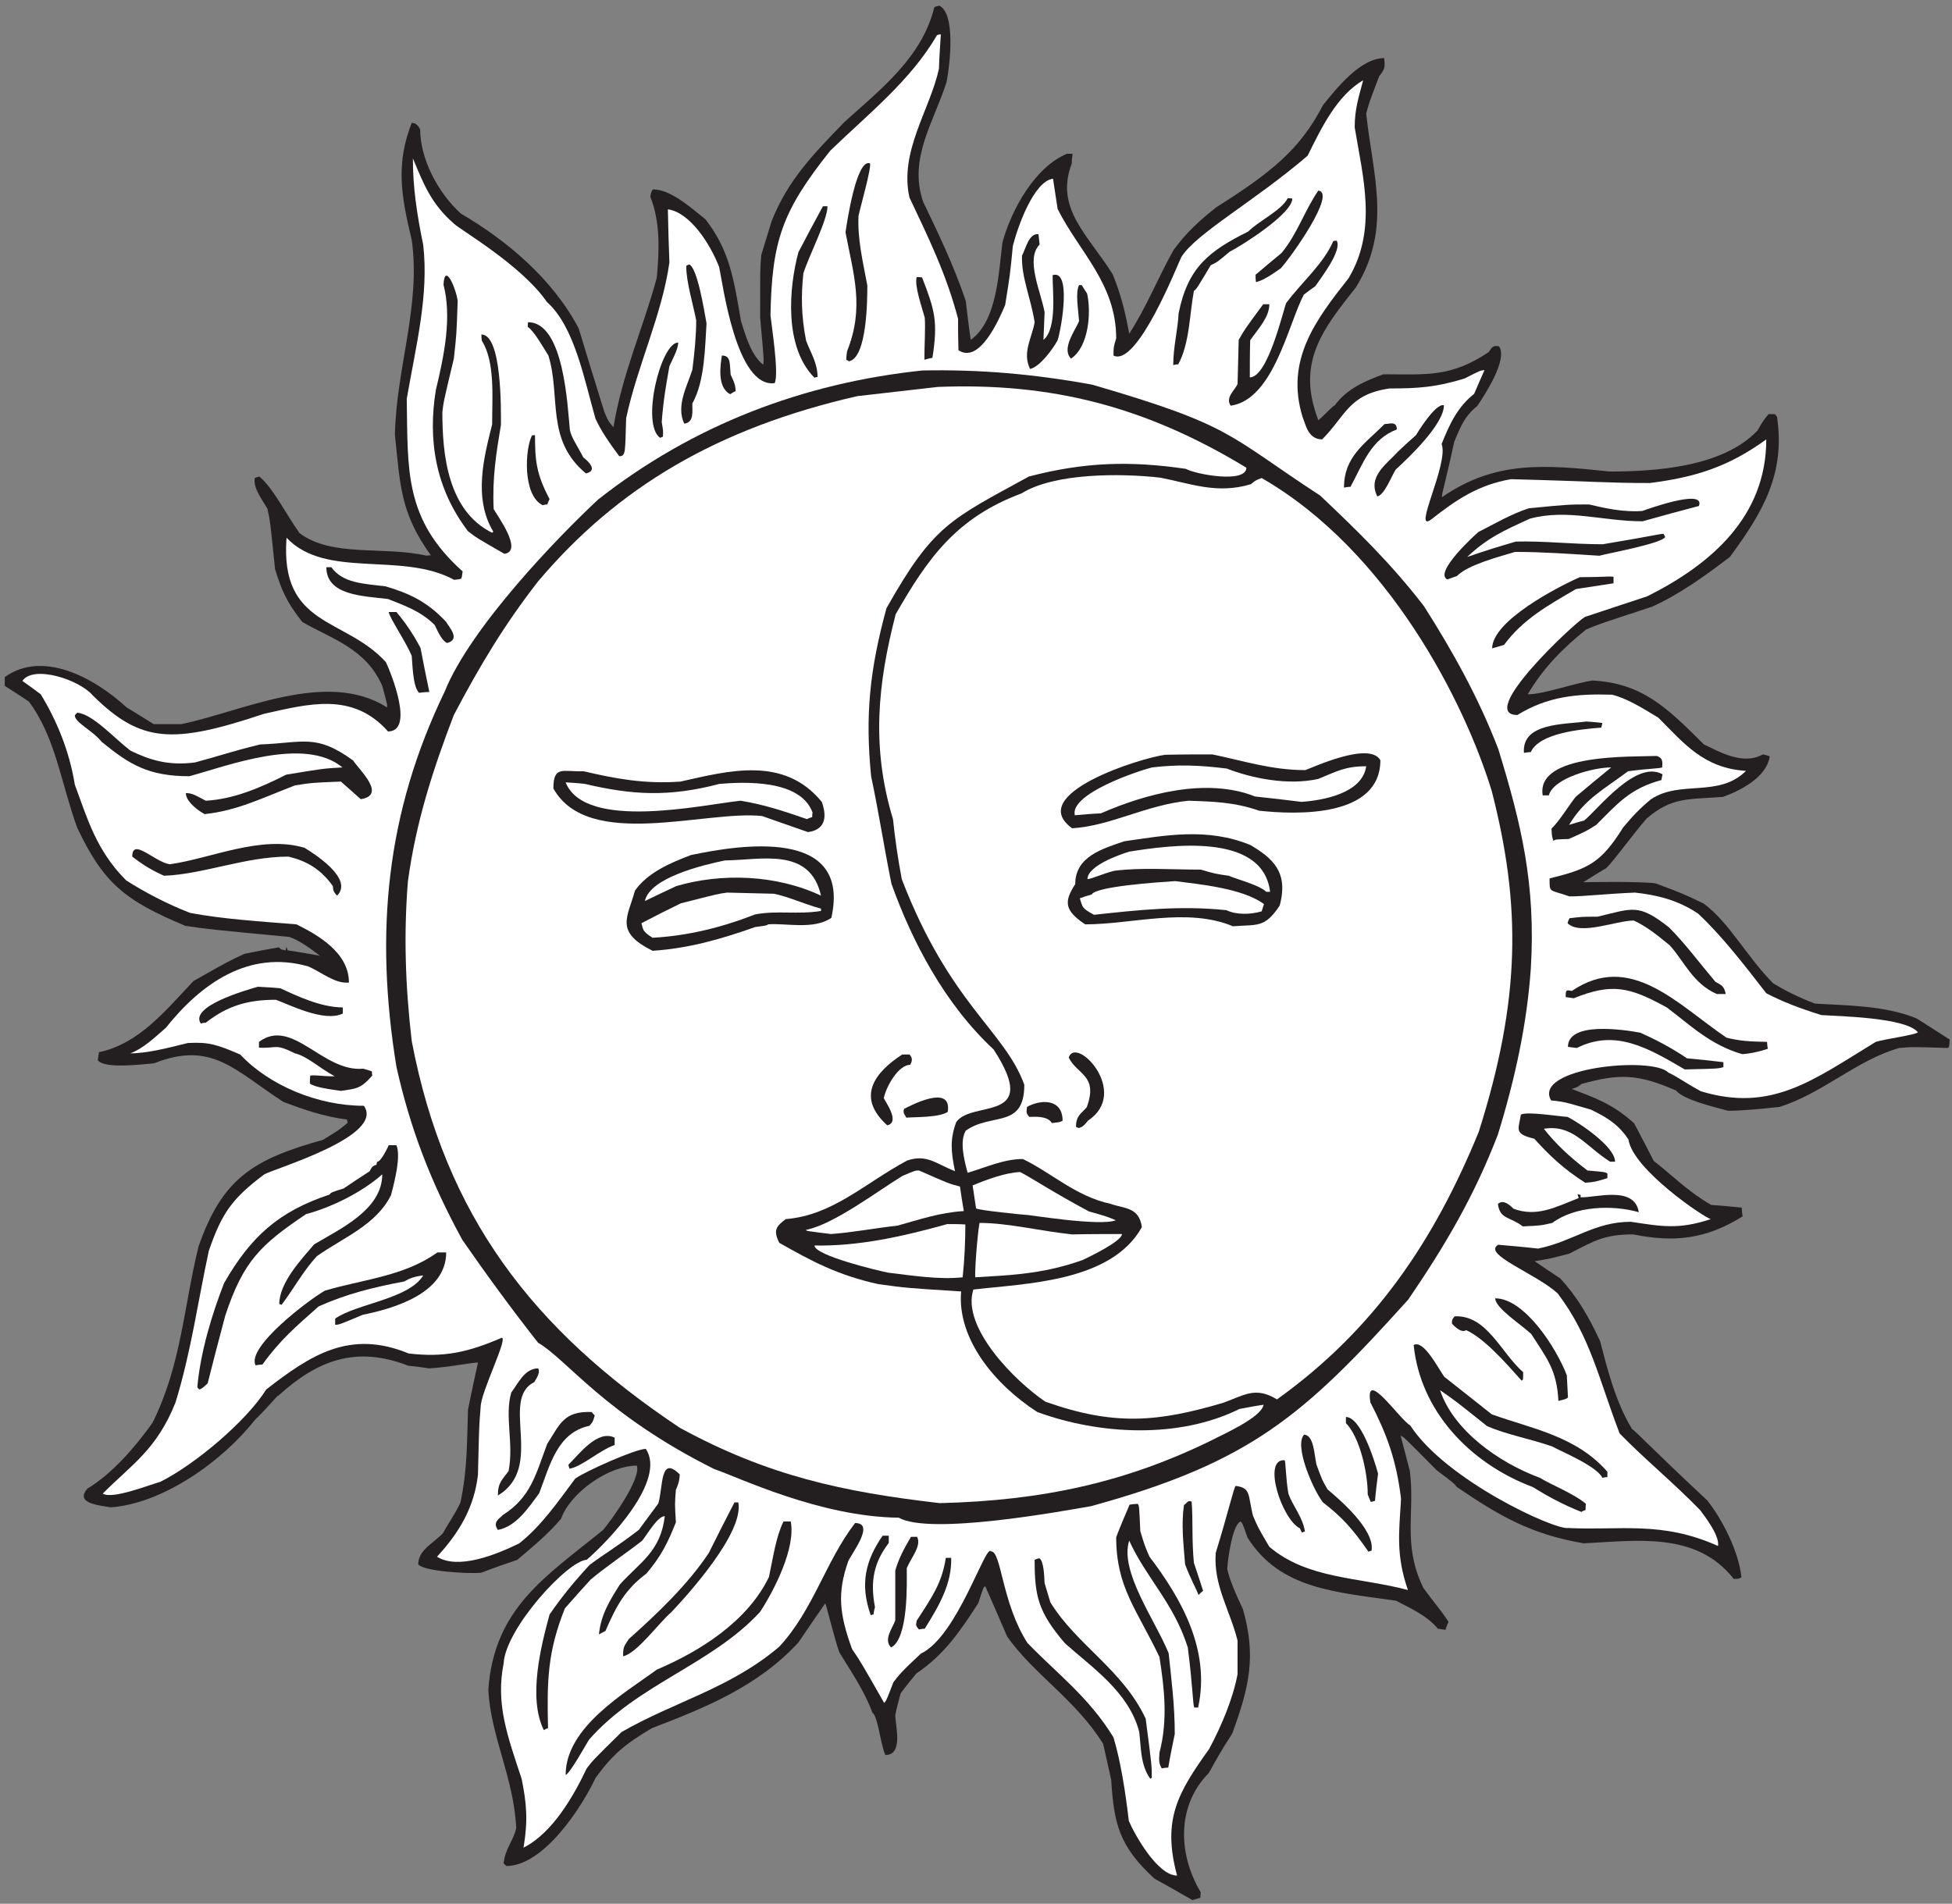 <?xml version="1.0" encoding="UTF-8" standalone="no"?>
<svg
   xmlns:dc="http://purl.org/dc/elements/1.1/"
   xmlns:cc="http://creativecommons.org/ns#"
   xmlns:rdf="http://www.w3.org/1999/02/22-rdf-syntax-ns#"
   xmlns:svg="http://www.w3.org/2000/svg"
   xmlns="http://www.w3.org/2000/svg"
   viewBox="0 0 489.333 477.333"
   height="477.333"
   width="489.333"
   xml:space="preserve"
   id="svg2"
   version="1.1"><rect x="0" y="0" width="489.333" height="477.333" fill="#808080" stroke="none"/><defs
     id="defs6" /><g
     transform="matrix(1.333,0,0,-1.333,0,477.333)"
     id="g10"><g
       transform="scale(0.1)"
       id="g12"><path
         id="path14"
         style="fill:#231f20;fill-opacity:1;fill-rule:nonzero;stroke:none"
         d="m 2242.38,6.926 c -23.75,13.68 -47.52,27.359 -71.27,40.32 -66.97,61.199 -76.32,104.395 -81.38,185.762 -5.03,23.039 -10.07,45.359 -15.11,67.676 -51.12,82.8 -132.48,132.48 -180.73,202.324 -13.66,31.68 -27.35,63.359 -41.03,94.316 -3.6,-2.156 -3.6,-2.156 -12.96,-31.679 -34.56,-53.282 -63.36,-96.473 -116.64,-132.481 -10.08,-12.234 -20.16,-24.48 -29.52,-37.441 -3.6,-12.957 -7.2,-26.641 -10.08,-40.313 0,-20.89 15.84,-75.605 -18.72,-75.605 -9.36,20.879 -13.68,72.722 -24.48,79.922 -14.4,40.324 -43.2,82.082 -61.92,113.039 -9.36,25.203 -24.48,90 -26.64,92.156 -17.28,-24.473 -33.84,-48.953 -50.4,-73.438 -77.04,-83.515 -176.4,-123.117 -275.76,-161.281 -50.4,-30.242 -72.72,-48.238 -105.84,-93.601 -24.48,-52.559 -96.48,-165.594 -167.759,-165.594 -2.161,2.156 -3.602,3.602 -5.039,5.039 2.878,27.359 18.718,43.203 23.757,66.238 -5.039,96.485 -47.519,170.645 -52.558,259.922 10.801,154.082 107.999,213.113 215.999,300.957 17.28,20.879 71.28,95.762 63.36,120.957 -53.28,0 -125.28,-51.113 -142.56,-100.078 -25.2,-29.523 -52.56,-51.836 -82.077,-77.039 -23.043,-7.922 -46.085,-15.84 -68.406,-24.477 -26.637,-2.168 -107.996,2.883 -118.074,15.844 0,27.352 28.801,39.598 46.797,59.031 10.801,20.164 22.32,35.286 32.402,56.887 13.676,62.637 12.238,115.918 14.399,174.961 5.757,29.52 12.242,59.031 18.722,88.55 -5.047,1.45 -53.281,-8.63 -92.164,-10.8 -12.961,2.17 -25.918,3.61 -38.879,5.04 -98.64,38.17 -170.636,10.09 -243.355,-55.438 -5.047,-2.161 -16.567,-18.719 -45.363,-46.797 -60.477,-77.039 -172.082,-156.961 -270.723,-164.16 -27.359,4.316 -66.957,8.644 -43.914,35.285 46.078,27.351 91.433,79.922 122.394,123.836 54,108.004 59.039,220.324 86.403,331.204 44.636,128.15 102.242,164.16 234,200.88 31.679,19.44 31.679,19.44 46.801,32.4 -0.723,2.16 -1.442,4.31 -1.442,5.76 -45.359,5.75 -84.961,20.16 -119.519,33.12 -91.442,59.04 -134.641,115.91 -243.36,72.72 -25.199,-2.17 -92.883,-10.8 -105.84,5.75 0.715,5.04 1.442,10.09 2.157,15.13 75.601,15.84 126.004,79.2 177.843,133.91 66.239,37.45 66.239,37.45 95.754,51.13 21.606,4.32 43.203,8.64 64.809,12.23 5.754,-5.75 4.312,-3.59 12.957,-5.75 0,2.16 0.719,4.31 1.441,6.48 0.715,-2.17 1.442,-4.32 2.157,-6.48 20.164,-2.88 40.324,-6.48 60.48,-10.09 -20.156,15.84 -39.602,28.8 -56.883,35.29 -151.195,14.4 -151.195,14.4 -195.84,20.87 -113.757,47.53 -154.074,79.92 -203.757,185.04 -30.957,85.68 -40.317,169.2 -90.719,236.89 -15.121,10.07 -30.238,20.16 -45.359,29.52 0,5.75 0,11.52 0,16.55 71.277,51.13 167.758,-0.71 228.957,-56.87 16.567,-10.08 33.84,-20.88 51.122,-31.68 17.281,0 34.558,0 51.839,0 113.043,23.04 272.879,103.68 386.641,31.68 1.441,2.87 1.441,2.87 -8.637,40.32 -30.965,70.55 -94.32,87.84 -150.484,120.24 -30.957,39.6 -38.875,60.47 -51.117,99.36 -9.364,91.44 -9.364,91.44 -14.403,113.76 -12.957,21.59 -26.636,39.6 -23.757,57.59 2.878,1.44 5.757,2.17 8.636,2.89 25.922,-21.61 50.403,-71.29 75.602,-106.56 61.203,-46.09 157.68,-23.76 239.043,-42.48 2.16,0.72 5.039,0.72 7.922,0.72 -58.325,80.64 -57.606,133.92 -67.684,226.8 2.883,127.44 48.961,242.63 31.68,366.48 -20.879,85.68 -29.52,144.72 0,220.31 5.039,-0.72 9.359,-0.72 15.84,-12.24 0,-54 31.679,-117.35 76.32,-158.4 84.961,-49.67 172.079,-121.68 221.759,-216 15.84,-51.83 31.68,-104.4 48.24,-156.95 3.6,-7.93 5.76,-17.29 17.28,-28.81 15.84,98.65 56.16,187.21 81.36,280.81 5.04,53.27 6.48,106.55 -12.24,152.63 2.16,10.09 2.16,10.09 5.04,13.69 32.4,0 68.4,-31.68 98.64,-56.16 45.36,-58.32 53.28,-111.6 66.96,-191.52 6.48,-20.17 18,-64.08 41.76,-82.09 1.44,9.36 1.44,9.36 -5.76,88.56 0,93.61 0,93.61 2.16,118.08 6.48,21.61 12.96,42.48 19.44,63.36 30.96,78.48 79.92,127.45 136.8,186.48 70.56,63.37 146.16,122.41 169.2,216 2.88,1.45 5.76,2.16 9.36,2.89 30.96,-15.13 20.16,-110.17 13.68,-143.28 -23.04,-74.16 -72.72,-144 -43.92,-226.09 28.08,-58.32 56.88,-118.07 79.92,-185.76 2.88,-24.47 5.76,-48.95 9.36,-73.44 51.12,36 52.56,131.76 59.77,183.61 17.27,62.64 61.19,141.12 120.95,166.31 3.6,0 7.2,0 10.8,0 -0.72,-5.76 -1.45,-11.52 -1.45,-18 -32.39,-84.95 30.25,-133.92 77.05,-208.79 14.4,-36 22.32,-64.81 30.97,-111.61 33.83,52.56 53.99,105.13 83.51,157.68 23.04,31.68 49.68,56.17 79.92,79.93 102.82,65.09 157.54,108.29 200.88,192.23 24.48,30.24 69.85,88.56 115.21,88.56 1.43,-15.11 2.16,-20.15 -9.37,-33.83 -19.44,-51.12 -19.44,-51.12 -24.48,-70.57 12.24,-115.2 48.96,-216.71 -19.44,-326.87 -63.36,-79.92 -112.32,-141.84 -70.56,-249.84 12.96,10.8 25.92,25.92 30.97,28.07 22.31,30.97 57.59,46.09 91.43,58.33 79.92,0 126,-6.48 198,41.76 5.04,7.19 7.2,13.68 19.44,10.79 16.56,-24.47 -25.21,-88.56 -41.04,-112.31 -23.76,-18.73 -31.68,-39.61 -43.2,-66.96 -18.72,-86.4 -23.75,-97.2 -23.04,-104.41 100.08,69.12 192.24,61.21 315.36,48.24 84.25,0 212.4,7.93 277.92,77.05 10.8,18.72 10.8,18.72 20.88,30.95 3.6,0 7.2,0 11.52,0 1.45,-1.43 2.88,-2.87 4.32,-5.03 15.84,-106.56 -25.92,-178.57 -88.56,-263.53 -46.08,-35.27 -95.04,-70.55 -146.16,-93.6 -102.96,-33.83 -102.96,-33.83 -124.56,-43.19 -43.91,-35.29 -81.36,-73.45 -109.43,-121.68 30.23,0 84.23,20.16 121.68,25.91 92.87,-5.04 138.95,-49.67 209.51,-120.23 26.64,-12.25 72.72,-40.33 110.88,-18.72 4.32,-0.72 8.64,-2.16 12.96,-3.6 -5.76,-39.6 -54.72,-64.09 -87.84,-76.33 -66.24,-5.03 -96.48,0 -144,-41.04 -25.19,-28.79 -61.2,-79.2 -75.6,-92.87 -14.4,-8.65 -28.8,-17.28 -43.2,-26.64 0,0 107.29,2.15 136.09,-2.17 51.83,-19.44 51.83,-19.44 90.71,-38.15 48.96,-36.73 80.64,-100.08 130.32,-149.76 20.88,-12.96 48.24,-26.64 78.49,-38.17 55.44,-3.6 131.03,-2.88 191.51,-28.07 20.17,-12.96 41.04,-25.92 61.92,-39.6 -0.72,-13.68 -0.72,-13.68 -3.6,-15.84 -66.24,2.16 -66.24,2.16 -91.44,0 -80.64,-23.05 -144,-85.69 -225.36,-110.88 -35.28,-3.6 -68.39,-7.21 -96.48,-7.21 -30.96,8.65 -82.08,20.17 -97.92,38.17 -72.01,31.68 -108,31.68 -177.85,12.23 -5.75,-5.76 -11.51,-7.19 -17.99,-9.35 42.48,-16.56 76.32,-27.36 117.36,-64.81 12.24,-23.03 24.49,-46.79 36.72,-70.55 35.29,-27.37 63.36,-56.89 108,-82.81 18.72,-1.43 38.16,-2.88 57.59,-5.04 0,-5.04 0.73,-10.79 1.45,-16.56 -70.56,-43.91 -130.32,-48.95 -205.2,-33.84 -54.72,0 -72.72,-11.52 -120.24,-35.99 -35.28,-9.37 -35.28,-9.37 -65.52,-14.4 15.84,-10.81 31.69,-21.61 48.24,-32.41 30.97,-33.84 52.56,-69.83 74.88,-118.07 12.96,-49.68 28.08,-112.329 59.77,-164.888 9.35,-6.472 34.55,-34.558 141.83,-134.637 26.64,-33.839 59.04,-94.316 64.08,-144.718 -5.76,-2.879 -5.76,-2.879 -14.4,-2.879 -71.28,90.722 -185.76,71.277 -282.24,66.961 -100.8,17.277 -159.84,52.558 -238.32,105.84 -5.76,7.199 -5.76,7.199 -38.16,31.679 -62.64,63.36 -62.64,63.36 -67.68,64.793 5.76,-21.597 11.51,-43.914 17.28,-66.238 10.09,-79.922 -14.4,-136.797 25.2,-219.602 20.16,-28.074 33.12,-41.753 47.52,-64.082 -2.16,-5.039 -4.33,-10.078 -5.76,-15.113 -5.04,0.723 -10.08,1.442 -14.41,2.156 -20.15,25.203 -56.87,41.043 -78.47,52.559 -113.76,16.562 -218.15,21.602 -279.36,118.809 -9.36,26.64 -9.36,26.64 -12.95,30.234 -15.13,-5.762 -23.77,-67.676 -25.21,-89.277 5.04,-22.325 16.56,-48.243 29.52,-75.606 25.2,-87.832 12.24,-146.152 -20.15,-233.992 -9.37,-15.844 -14.41,-20.168 -43.93,-74.16 -59.75,-59.77 -59.04,-151.203 -15.12,-224.641 -0.72,-2.883 -0.72,-6.484 -0.72,-10.078 -5.04,-1.445 -10.08,-2.883 -15.12,-4.324 v 0" /><path
         id="path16"
         style="fill:#ffffff;fill-opacity:1;fill-rule:nonzero;stroke:none"
         d="m 2122.86,155.969 c -6.48,54.715 -15.11,110.879 -28.8,156.961 -46.79,76.32 -106.56,120.234 -162,177.832 -48.71,76.445 -48.61,172.461 -68.4,172.082 -10.02,15.652 -62.99,-159.66 -131.76,-192.239 -18.72,-18 -36,-32.402 -51.84,-54.003 -12.96,-33.836 -12.96,-33.836 -17.28,-38.875 -43.92,77.039 -43.92,77.039 -60.48,101.523 -23.76,65.516 -28.08,105.113 -7.2,164.871 7.21,16.024 51.18,72.004 12.96,72.004 -55.44,-72.004 -78.48,-163.437 -142.56,-232.562 -92.16,-78.473 -198,-103.68 -296.64,-160.555 -54,-53.281 -54,-53.281 -65.52,-68.399 -23.76,-50.398 -64.08,-121.679 -118.797,-149.043 8.637,51.122 5.762,83.516 -3.602,129.602 -26.64,80.633 -48.961,140.398 -33.839,216.719 3.457,65.965 120.678,193.679 156.238,195.117 39.94,34.351 150.82,149.168 111.17,208.648 -19.28,0 -115.25,-42.871 -132.77,-56.004 -32.4,-43.203 -62.64,-87.839 -105.119,-121.679 -42.48,-20.879 -114.48,-50.403 -154.801,-25.203 42.481,46.082 69.84,92.879 77.043,154.082 2.157,92.156 2.157,92.156 5.039,127.441 -0.089,27.399 52.129,130.321 39.598,130.321 -63.359,-27.36 -108.719,-37.44 -174.961,-29.52 -110.16,45.36 -183.598,-2.16 -267.836,-67.688 C 463.262,907.645 366.781,826.289 301.98,793.887 c -22.324,-6.485 -91.437,-33.836 -108.718,-22.324 54.293,54.601 101.558,82.687 136.797,171.367 29.519,95.75 42.48,192.24 62.64,285.12 24.485,71.27 43.922,98.64 104.403,143.99 20.878,11.52 227.515,72 187.199,128.89 -86.403,0 -177.84,38.15 -232.563,96.47 -43.918,18.73 -58.316,23.76 -98.636,21.6 -34.563,-8.64 -76.321,-19.44 -108,-19.44 25.918,10.09 46.082,30.24 66.961,48.24 64.796,81.37 154.796,147.61 267.839,115.21 24.422,-10.47 49.953,-33.02 76.321,-30.24 0,57.6 -61.203,90.71 -98.641,109.44 -62.641,5.04 -141.121,10.08 -200.16,21.59 -43.203,16.57 -87.844,40.33 -120.238,61.2 -56.164,56.17 -72.719,115.92 -96.481,180 -10.082,63.36 -34.558,121.68 -64.082,169.93 -11.52,8.63 -23.043,17.28 -34.559,25.2 21.035,30.57 107.418,2.32 132.481,-27.36 90.375,-89.25 149.559,-92.12 321.84,-34.57 84.238,18.73 167.039,41.76 233.273,-33.11 50.11,0 6.051,109.12 -3.879,130.32 -77.394,85.08 -199.586,65.08 -186.914,233.99 74.16,-78.48 215.996,-25.2 315.356,-79.19 16.312,2.72 12.949,-1.52 15.84,15.84 -110.157,98.64 -102.957,190.08 -105.118,324.72 17.282,100.07 41.758,194.4 30.957,289.44 -12.238,59.75 -19.437,108.72 -19.437,162.72 18.719,-43.93 33.117,-84.97 77.758,-123.13 9.636,-10.14 126.601,-77.54 174.241,-146.87 52.56,-46.8 70.56,-147.61 91.44,-219.61 10.08,-22.31 25.92,-45.36 44.64,-70.55 12.96,0 10.8,9.36 12.96,71.27 20.88,98.65 67.68,195.12 81.36,293.05 -1.44,33.83 -2.16,66.95 -2.88,100.07 41.76,-5.75 79.92,-65.52 96.48,-108.71 6.48,-28.81 31.68,-228.24 104.4,-218.17 8.64,17.28 -6.48,111.61 -7.92,127.45 2.74,139.53 21.11,195.05 112.32,309.59 70.56,68.4 151.2,131.77 200.88,217.45 2.16,0.71 4.32,1.44 7.2,1.44 -1.44,-21.6 -2.88,-43.21 -3.6,-64.8 -16.56,-76.33 -74.88,-155.53 -55.44,-241.93 35.28,-74.87 69.12,-143.27 91.44,-228.23 0,-19.44 0,-38.89 0.72,-59.04 39.6,-26.64 76.32,57.59 87.84,84.95 9.36,58.32 9.36,58.32 14.4,110.89 8.64,34.56 38.89,121.68 75.6,126.72 2.88,-18.72 5.76,-37.45 8.65,-56.88 40.31,-80.64 110.15,-140.41 110.15,-243.36 -5.04,-16.57 -5.04,-16.57 -5.04,-32.4 44.64,-22.33 120.24,170.64 127.44,185.03 27.13,44.37 137.02,104.55 237.6,190.8 25.2,51.13 55.44,113.76 104.4,141.84 -7.93,-30.96 -15.84,-52.55 -15.84,-88.55 15.12,-92.16 43.2,-192.25 -11.52,-283.69 -61.92,-78.47 -119.52,-154.08 -86.41,-261.35 5.77,-13.69 10.09,-41.77 36.73,-41.77 44.24,44.25 49.51,84.59 126.72,95.77 53.28,0 87.12,2.15 141.12,18.72 29.52,15.11 29.52,15.11 37.44,15.84 -6.47,-14.4 -12.96,-29.52 -19.44,-44.64 -31.67,-25.2 -46.08,-56.88 -61.19,-94.33 14.16,-36.61 -56.25,-169.65 -19.45,-141.84 46.8,36.72 87.84,64.81 149.77,75.61 164.14,-4.32 178.55,-7.21 261.35,-7.21 84.97,10.8 147.6,30.25 218.88,82.08 0,-144.71 -102.96,-234.71 -223.91,-295.2 -39.61,-12.95 -78.49,-25.92 -117.37,-38.87 -21.34,-12.68 -204.51,-184.32 -126.72,-184.32 56.16,34.56 110.88,40.32 177.84,38.15 28.8,-7.19 56.16,-24.47 87.13,-43.19 48.23,-48.24 84.96,-95.04 164.87,-100.09 -51.12,-51.12 -123.12,-16.56 -178.56,-53.28 -19.44,-15.83 -35.28,-32.39 -52.56,-53.28 -41.75,-66.95 -65.52,-77.75 -138.24,-95.75 0,-28.08 -1.43,-20.16 37.44,-33.84 28.08,0 69.85,5.03 123.12,7.19 38.89,-4.32 79.19,-12.96 118.8,-39.6 45.36,-42.48 85.68,-95.04 128.16,-149.75 30.24,-15.84 64.08,-28.8 103.68,-41.05 31.68,-2.16 159.12,-4.31 181.44,-32.39 -5.12,-5.13 -63.62,-12.81 -79.2,-18.01 -118.08,-71.99 -195.84,-133.19 -329.03,-92.88 -33.85,18.72 -41.77,25.93 -61.21,35.28 -30.46,31.03 -256.18,9.13 -220.32,-52.55 28.08,-2.16 43.92,-8.65 74.88,-17.29 24.48,-12.24 49.68,-24.47 70.56,-56.15 8.3,-56.77 143.7,-147.61 154.8,-149.77 -60.48,-20.16 -92.87,-13.68 -150.48,-5.03 -68.86,0 -108.9,-37.34 -174.24,-50.41 -25.2,2.89 -50.4,5.04 -74.88,7.2 -31.35,-17.7 70.57,-53.99 111.6,-91.43 61.92,-81.36 77.76,-162.72 116.64,-263.521 44.64,-46.086 100.8,-92.168 151.2,-144.004 5.76,-7.917 37.44,-47.519 33.84,-67.675 -105.82,47.656 -184.48,28.933 -281.51,33.84 -25.88,-4.231 -230.77,90.195 -297.37,192.957 -20.3,11.668 -85.93,109.553 -74.88,43.203 30.24,-58.321 48.96,-108.008 57.61,-181.446 -3.61,-61.921 -10.09,-105.117 12.96,-171.355 -92.18,24.48 -188.65,20.152 -260.65,81.355 -21.6,36.719 -21.6,36.719 -30.96,59.043 -9.36,38.875 -3.6,51.836 -32.4,55.442 -3.6,-3.606 -13.68,-48.965 -37.44,-126.008 -4.66,-60.606 26.63,-107.234 41.04,-164.871 0,-20.879 0,-41.77 0,-63.36 -8.64,-46.085 -30.24,-97.21 -53.28,-140.402 -59.76,-83.523 -88.56,-133.203 -60.47,-238.32 -36.69,0 -79.68,76.867 -90.73,102.961 v 0" /><path
         id="path18"
         style="fill:#231f20;fill-opacity:1;fill-rule:nonzero;stroke:none"
         d="m 2163.18,235.168 c -19.44,26.641 -17.28,63.355 -20.88,88.555 -19.44,74.882 -90,121.687 -139.68,166.328 -50.4,59.031 -56.88,88.554 -56.88,156.953 2.89,1.441 5.76,2.168 8.65,2.879 8.63,-4.317 9.35,-33.836 10.07,-46.797 3.6,-11.523 7.2,-23.762 10.81,-35.996 48.95,-79.922 136.07,-126.731 179.27,-218.887 11.52,-88.555 11.52,-88.555 11.52,-111.601 -1.44,0 -2.17,-0.711 -2.88,-1.434 v 0" /><path
         id="path20"
         style="fill:#231f20;fill-opacity:1;fill-rule:nonzero;stroke:none"
         d="m 1063.74,242.363 c 0,90 111.6,154.082 171.36,197.996 81.36,34.563 170.64,90.727 210.96,174.25 7.92,36.719 12.96,74.871 27.36,104.395 4.32,0 8.64,0 13.68,0 9.36,-48.953 -29.52,-126.719 -57.6,-169.922 -91.44,-99.355 -229.68,-135.359 -321.84,-240.477 -5.04,-7.921 -36,-64.085 -43.92,-66.242 v 0" /><path
         id="path22"
         style="fill:#231f20;fill-opacity:1;fill-rule:nonzero;stroke:none"
         d="m 2184.79,254.609 c -7.21,11.516 -4.33,20.879 -4.33,29.512 16.56,63.359 8.64,123.848 0,180 -42.48,89.285 -81.36,131.047 -81.36,225.359 7.92,20.879 16.56,41.047 25.2,61.204 5.04,0.722 10.09,1.445 15.13,1.445 2.87,-2.879 2.87,-2.879 5.03,-51.121 7.92,-26.645 7.92,-26.645 17.28,-48.242 59.04,-77.754 115.2,-174.961 91.44,-283.684 -2.88,0 -5.04,0 -7.2,0 -2.87,5.039 -2.87,41.047 -12.24,113.047 -25.92,82.793 -78.47,131.035 -110.15,200.879 -18.73,-57.598 48.95,-149.766 74.16,-211.68 5.03,-48.242 11.51,-97.922 11.51,-151.926 -4.32,-20.879 -8.63,-41.757 -12.24,-63.355 -4.31,0 -8.64,-0.727 -12.23,-1.438 v 0" /><path
         id="path24"
         style="fill:#231f20;fill-opacity:1;fill-rule:nonzero;stroke:none"
         d="m 1022.7,326.602 c -30.239,61.203 -5.04,159.121 10.8,217.441 23.76,34.562 47.52,63.359 75.6,93.602 28.08,20.878 48.96,32.406 92.16,65.519 12.24,16.563 24.48,33.125 36.72,49.68 9.36,30.965 2.88,92.168 40.32,54.722 0,-6.48 -1.44,-16.558 -7.2,-28.796 -2.16,-26.641 -2.16,-26.641 0,-61.204 -15.12,-38.164 -27.36,-63.355 -55.44,-96.48 -39.6,-29.523 -56.16,-59.758 -77.03,-108 -4.33,-2.156 -8.65,-4.316 -12.25,-6.484 3.6,37.441 20.88,64.804 39.6,94.328 38.88,42.476 76.32,61.914 84.24,128.152 -13.68,0 -33.12,-34.562 -42.48,-46.074 -30.24,-23.758 -68.4,-48.965 -97.2,-73.445 -16.56,-18 -32.4,-36 -48.24,-53.997 -32.4,-81.355 -33.84,-134.636 -31.68,-225.363 -2.88,-0.723 -5.76,-2.156 -7.92,-3.601 v 0" /><path
         id="path26"
         style="fill:#231f20;fill-opacity:1;fill-rule:nonzero;stroke:none"
         d="m 1171.74,465.566 c 0,18.723 2.16,18.723 10.8,32.403 53.28,47.519 110.88,102.238 150.48,161.992 15.84,31.68 31.68,63.359 48.24,95.051 2.16,0 4.32,0 7.2,0 10.8,-56.164 -91.44,-169.922 -126,-206.641 -23.04,-19.445 -64.8,-77.766 -90.72,-82.805 v 0" /><path
         id="path28"
         style="fill:#231f20;fill-opacity:1;fill-rule:nonzero;stroke:none"
         d="m 1675.74,482.129 c -15.12,15.117 3.6,37.434 7.92,51.113 0,31.68 0,62.649 0,93.606 7.2,25.195 18.72,44.636 29.52,63.359 3.6,0 7.2,0 11.52,0 8.64,-17.277 -10.8,-38.164 -19.44,-59.043 0,-25.918 3.6,-132.48 -29.52,-149.035 v 0" /><path
         id="path30"
         style="fill:#231f20;fill-opacity:1;fill-rule:nonzero;stroke:none"
         d="m 1728.3,515.969 c -7.92,7.918 -5.04,10.078 -4.32,16.558 29.52,45.356 47.52,71.282 54.72,118.078 2.88,0 6.48,0 10.08,0 1.44,-48.242 -22.32,-89.277 -49.68,-133.203 -3.6,0 -7.2,-0.714 -10.8,-1.433 v 0" /><path
         id="path32"
         style="fill:#231f20;fill-opacity:1;fill-rule:nonzero;stroke:none"
         d="m 1637.58,542.605 c -20.88,58.325 -10.08,102.961 22.32,149.758 3.6,0 7.2,0 11.52,0 0,-4.316 0,-8.64 0,-13.679 -28.08,-36.719 -35.28,-71.996 -25.92,-120.957 -1.44,-4.321 -2.16,-8.645 -2.88,-13.684 -2.16,0 -3.6,-0.723 -5.04,-1.438 v 0" /><path
         id="path34"
         style="fill:#231f20;fill-opacity:1;fill-rule:nonzero;stroke:none"
         d="m 2253.89,580.762 c -3.59,10.801 -15.11,30.246 -25.19,57.609 -3.6,43.914 -7.2,75.594 -2.16,111.59 5.04,2.883 7.2,10.09 14.4,6.484 2.88,-33.125 0,-72.722 4.33,-115.195 5.75,-17.285 11.51,-34.562 17.27,-52.566 -2.88,-2.161 -5.76,-5.039 -8.65,-7.922 v 0" /><path
         id="path36"
         style="fill:#231f20;fill-opacity:1;fill-rule:nonzero;stroke:none"
         d="m 2573.59,662.129 c -30.97,44.641 -50.41,65.516 -85.69,92.883 -19.44,25.195 -54.72,107.996 -35.28,127.429 18.01,-1.433 18.72,-35.273 23.04,-56.152 10.8,-29.519 10.8,-29.519 20.88,-46.809 20.16,-17.273 89.28,-74.871 82.8,-115.191 -2.16,-0.726 -4.32,-1.445 -5.75,-2.16 v 0" /><path
         id="path38"
         style="fill:#231f20;fill-opacity:1;fill-rule:nonzero;stroke:none"
         d="m 2448.3,698.125 c -1.44,2.883 -2.88,5.762 -3.6,7.922 -34.56,17.273 -71.28,131.758 -28.8,128.164 2.16,-2.883 2.16,-36.731 7.21,-63.359 7.91,-22.329 26.62,-43.207 30.95,-70.571 -2.16,-0.718 -4.33,-1.433 -5.76,-2.156 v 0" /><path
         id="path40"
         style="fill:#231f20;fill-opacity:1;fill-rule:nonzero;stroke:none"
         d="m 936.301,703.164 c -10.797,15.117 3.601,21.602 9.359,28.086 53.281,33.84 61.92,77.031 83.52,133.918 23.76,36.719 30.96,61.922 83.52,59.754 1.44,-2.156 3.6,-4.317 5.76,-6.477 -3.6,-12.246 -3.6,-12.246 -10.08,-19.441 -60.48,-12.957 -74.16,-74.16 -94.32,-126.719 -20.158,-27.363 -43.201,-62.637 -77.759,-69.121 v 0" /><path
         id="path42"
         style="fill:#231f20;fill-opacity:1;fill-rule:nonzero;stroke:none"
         d="m 1690.14,726.199 c -148.95,1.653 -301.41,76.114 -347.04,91.446 -206.62,103.195 -277.31,206.615 -331.2,237.605 -52.56,66.96 -98.638,130.32 -142.56,193.68 -59.762,109.44 -97.918,209.52 -123.836,325.43 -41.039,252.73 -19.445,477.36 90.719,705.6 48.621,121.23 214.507,292.39 288.717,361.45 178.13,139.95 385.07,218.98 609.84,242.63 107.28,2.17 208.08,-6.48 318.96,-26.63 266.44,-77.48 254.01,-94.6 429.12,-208.8 68.4,-64.81 133.2,-127.44 195.12,-208.08 51.84,-81.37 102.25,-170.65 139.68,-268.57 43.27,-140.51 70.72,-254.7 61.2,-412.56 -7.2,-104.39 -29.52,-207.36 -61.92,-312.47 -43.92,-114.49 -98.64,-208.08 -168.48,-310.33 -196.27,-217.784 -295.61,-306.19 -596.88,-388.795 -55.47,-9.621 -302.57,-55.051 -361.44,-21.606 v 0" /><path
         id="path44"
         style="fill:#231f20;fill-opacity:1;fill-rule:nonzero;stroke:none"
         d="m 2973.89,737.004 c -35.99,14.402 -63.35,29.519 -91.43,46.805 -120.24,45.363 -211.68,144.714 -223.91,267.121 18.71,10.8 46.07,-43.93 57.59,-59.766 29.52,-23.039 59.04,-46.801 89.28,-70.559 73.44,-26.64 158.4,-40.324 217.44,-108 0,-2.878 0,-6.48 0,-10.078 -3.6,0 -6.48,-0.718 -9.36,-1.441 -10.79,22.32 -77.76,49.676 -94.32,59.043 -43.91,15.117 -85.68,22.312 -122.4,38.152 -60.48,48.242 -60.48,48.242 -88.56,67.688 24.49,-74.16 108,-135.364 187.92,-164.883 20.88,-12.961 64.8,-30.234 86.4,-48.957 -0.72,-3.606 -0.72,-7.207 -0.72,-11.524 -2.87,-0.722 -5.76,-2.16 -7.93,-3.601 v 0" /><path
         id="path46"
         style="fill:#ffffff;fill-opacity:1;fill-rule:nonzero;stroke:none"
         d="m 1767.18,753.563 c -181.93,21.066 -323.52,51.417 -488.88,141.847 -276.33,184.22 -441.159,398.11 -503.999,727.2 -12.238,105.12 -15.121,201.59 -7.199,300.24 15.121,112.32 47.515,211.68 86.398,313.2 48.895,92.72 94.398,168.99 158.4,251.27 149.69,177.18 337.64,288.38 600.48,348.48 50.4,5.76 100.8,11.52 151.2,17.29 212.92,8.41 389.93,-36.25 580.31,-151.92 0,-30.04 -95.25,-12.67 -113.75,-2.17 -104.55,15.3 -190.66,12.88 -295.2,-14.39 -147.99,-81.15 -179.48,-91.07 -267.84,-247.68 -31.61,-115.91 -40.32,-201.62 -28.8,-316.8 13.68,-63.36 23.76,-130.33 38.16,-201.61 38.88,-108.72 100.08,-226.08 192.24,-311.75 90.48,-139.8 -41.9,-94 -70.56,-136.81 -11.52,-31.68 -10.08,-53.99 -2.16,-92.16 -37.44,15.13 -53.28,32.41 -90,20.17 -80.64,-43.2 -139.68,-102.96 -228.24,-110.17 -17.98,-13.48 -24.15,-20.82 -12.24,-44.64 61.2,-34.55 108.72,-60.47 186.48,-77.75 53.28,-7.21 53.28,-7.21 155.52,-13.68 -7.92,-90 64.8,-176.41 143.28,-226.808 117.06,-42.918 266.15,-50.762 380.16,5.762 15.12,2.879 30.24,5.761 45.36,7.921 -4.32,-24.484 -79.2,-56.875 -96.48,-66.242 -160.8,-79.101 -318.36,-114.179 -512.64,-118.8 v 0" /><path
         id="path48"
         style="fill:#231f20;fill-opacity:1;fill-rule:nonzero;stroke:none"
         d="m 2577.9,755.723 c -2.16,5.039 -4.31,10.078 -5.76,14.406 0,43.191 -15.84,108.719 -41.03,133.914 0,4.328 0,7.922 0,11.523 27.35,0 52.55,-77.043 60.47,-106.562 -2.15,-16.563 -4.31,-33.836 -5.76,-51.121 -2.88,-0.715 -5.76,-1.438 -7.92,-2.16 v 0" /><path
         id="path50"
         style="fill:#231f20;fill-opacity:1;fill-rule:nonzero;stroke:none"
         d="m 936.301,767.969 c 0,25.195 8.64,29.511 20.16,46.074 10.082,52.559 -7.922,102.961 5.039,147.598 12.965,17.285 25.199,45.359 50.4,45.359 4.32,-5.75 -0.72,-15.836 -7.2,-25.914 -65.52,-32.402 20.88,-159.836 -68.399,-213.117 v 0" /><path
         id="path52"
         style="fill:#231f20;fill-opacity:1;fill-rule:nonzero;stroke:none"
         d="m 1070.94,818.371 c -0.72,2.879 -1.44,5.035 -2.16,7.195 20.88,20.879 55.44,66.961 87.12,51.122 0,-4.325 0,-8.641 0,-13.68 -29.52,-10.801 -61.92,-41.043 -84.96,-44.637 v 0" /><path
         id="path54"
         style="fill:#ffffff;fill-opacity:1;fill-rule:nonzero;stroke:none"
         d="m 1965.9,944.363 c -57.6,38.879 -158.4,140.407 -135.36,210.957 97.21,11.53 259.19,13.68 316.8,117.37 -5.04,38.16 -33.12,34.56 -59.04,43.91 -64.8,13.68 -113.03,59.77 -164.88,84.25 -35.28,0 -69.83,-15.84 -103.68,-25.93 -7.2,26.64 -15.12,59.04 -3.6,79.2 48.25,34.56 110.16,2.88 110.16,86.41 -37.08,102.2 -139.99,151.45 -230.4,386.63 -7.92,41.77 -12.96,78.48 -16.56,113.05 -41.04,135.36 -28.8,254.15 5.04,385.2 60.64,106.11 114.1,181.62 236.88,227.52 61.2,38.16 184.31,38.16 260.64,29.52 56.88,-10.81 106.56,-31.68 170.64,-12.24 8.64,7.2 8.64,7.2 20.17,11.51 238.52,-137.51 382.09,-422.72 432.71,-588.95 55.07,-214.34 54.9,-390.33 -24.48,-640.81 -84.24,-205.91 -196.55,-372.23 -379.44,-503.276 -41.04,25.203 -62.64,7.207 -101.52,-6.477 -122.6,-36.184 -204.2,-43.828 -334.08,2.156 v 0" /><path
         id="path56"
         style="fill:#231f20;fill-opacity:1;fill-rule:nonzero;stroke:none"
         d="m 2930.7,945.801 c -2.88,59.039 -22.32,80.649 -51.12,126.009 -19.44,17.99 -67.68,48.95 -67.68,66.96 54.72,0 114.48,-92.17 134.64,-144.727 0.72,-13.684 1.44,-27.355 2.16,-41.758 -3.6,-2.883 -3.6,-2.883 -18,-6.484 v 0" /><path
         id="path58"
         style="fill:#231f20;fill-opacity:1;fill-rule:nonzero;stroke:none"
         d="m 374.703,967.402 c -1.441,1.446 -2.883,2.879 -3.605,4.328 5.761,66.24 28.082,138.95 50.402,195.84 50.398,87.84 102.965,134.64 198.004,166.32 3.598,4.31 3.598,4.31 26.641,11.52 15.835,10.79 32.394,21.59 48.957,32.39 4.316,7.21 3.597,9.37 12.961,12.25 0,2.16 0.714,4.31 1.441,5.75 7.195,0 19.437,26.64 21.594,30.97 4.324,0 9.363,0 14.406,0 8.637,-20.17 -2.883,-66.24 -10.082,-93.61 -28.082,-56.87 -90,-79.92 -139.68,-115.19 -25.199,-27.36 -43.922,-61.92 -66.238,-91.45 -1.441,0.73 -2.883,1.45 -4.324,1.45 0,40.31 41.758,84.24 65.523,112.31 49.68,29.52 128.16,65.52 128.16,131.76 -38.883,-34.56 -97.203,-62.64 -143.281,-74.87 -85.68,-57.61 -118.082,-88.56 -151.922,-190.8 -11.519,-42.48 -22.316,-84.96 -33.117,-127.444 -5.762,-5.762 -11.523,-10.801 -15.84,-11.524 v 0" /><path
         id="path60"
         style="fill:#231f20;fill-opacity:1;fill-rule:nonzero;stroke:none"
         d="m 2861.58,983.965 c -30.95,34.555 -69.84,79.195 -104.4,95.035 -10.08,-7.19 -25.92,11.53 -26.64,12.25 0,7.2 0,7.2 5.03,13.67 60.49,2.88 86.41,-67.67 128.89,-105.115 0,-14.395 0,-14.395 -2.88,-15.84 v 0" /><path
         id="path62"
         style="fill:#231f20;fill-opacity:1;fill-rule:nonzero;stroke:none"
         d="m 480.543,1012.77 c -17.281,34.55 100.078,123.12 130.316,140.39 69.121,20.88 149.043,26.64 211.68,72.01 5.043,0 10.801,0 16.563,0 0,-76.32 -96.481,-105.12 -156.961,-117.37 -44.641,-18.72 -44.641,-18.72 -51.836,-18.72 0,4.33 0,7.92 0,11.53 39.597,28.07 138.957,36.71 165.593,81.35 -15.839,-2.16 -23.039,-4.32 -35.996,-11.51 -57.601,-10.8 -109.441,-23.76 -160.562,-46.81 -42.481,-37.44 -73.442,-64.08 -105.84,-109.43 -4.32,0 -8.641,-0.73 -12.957,-1.44 v 0" /><path
         id="path64"
         style="fill:#ffffff;fill-opacity:1;fill-rule:nonzero;stroke:none"
         d="m 1670.7,1187 c -16,2.86 -138.96,32.22 -138.96,51.13 83.52,-1.44 164.16,16.56 249.84,40.32 10.8,0 22.32,0 33.84,-0.72 0,-30.25 -1.44,-65.52 -5.04,-99.36 -43.92,-4.89 -96.3,3.47 -139.68,8.63 v 0" /><path
         id="path66"
         style="fill:#ffffff;fill-opacity:1;fill-rule:nonzero;stroke:none"
         d="m 1834.14,1178.37 c -1.44,7.92 3.6,77.76 7.92,102.24 54,0 113.04,-15.12 174.24,-21.61 30.97,0.73 61.92,0.73 93.6,0.73 0,-13.68 -63.36,-43.93 -74.16,-48.97 -77.28,-27.61 -142.28,-28.51 -201.6,-32.39 v 0" /><path
         id="path68"
         style="fill:#ffffff;fill-opacity:1;fill-rule:nonzero;stroke:none"
         d="m 1562.7,1259.73 c -46.8,5.76 -46.8,5.76 -46.8,7.91 51.84,10.09 133.2,72.01 181.44,101.53 23.76,10.08 23.76,10.08 30.96,10.08 55.44,-24.48 55.44,-24.48 77.04,-30.25 2.16,-15.11 4.32,-30.23 7.2,-46.07 -46.08,-2.88 -82.8,-15.84 -124.56,-27.36 -44.64,-5.04 -84.96,-12.96 -125.28,-15.84 v 0" /><path
         id="path70"
         style="fill:#231f20;fill-opacity:1;fill-rule:nonzero;stroke:none"
         d="m 2863.74,1274.12 c -24.48,18.72 -43.2,12.97 -46.8,42.48 8.63,6.49 17.28,2.88 29.52,-9.35 43.2,-15.84 77.04,2.15 122.4,20.15 -0.72,2.88 -1.44,5.04 -2.16,7.21 1.44,0 3.6,-0.72 5.76,-1.45 0,-1.43 0,-2.88 0,-4.31 26.64,-1.45 101.52,23.04 109.44,-28.09 -50.4,14.41 -120.24,11.53 -162.72,-20.15 -22.32,-5.04 -22.32,-5.04 -55.44,-6.49 v 0" /><path
         id="path72"
         style="fill:#ffffff;fill-opacity:1;fill-rule:nonzero;stroke:none"
         d="m 1929.9,1295.72 c -2.88,0 -90.72,8.64 -94.32,12.25 -2.16,14.39 -4.32,28.8 -6.48,43.19 26.09,10.87 61.59,24.01 89.28,25.21 20.17,-10.08 61.92,-38.17 129.6,-74.16 33.13,-9.37 33.13,-9.37 50.4,-16.57 -30.29,-12.12 -168.48,11.27 -168.48,10.08 v 0" /><path
         id="path74"
         style="fill:#231f20;fill-opacity:1;fill-rule:nonzero;stroke:none"
         d="m 2981.11,1356.2 c -41.77,26.64 -67.69,51.85 -95.77,82.8 -38.88,9.37 -29.52,17.29 -25.2,45.36 11.52,6.49 72.72,-3.6 87.84,-4.31 20.16,-10.09 89.28,-55.44 89.28,-84.25 -3.6,0 -6.48,0 -9.36,0 -47.52,30.25 -69.84,70.57 -124.56,61.93 20.88,-26.64 47.52,-52.56 82.08,-78.48 33.13,-2.88 33.13,-2.88 37.44,-5.77 0,-2.87 0,-5.75 0,-8.64 -23.76,-7.2 -23.76,-7.2 -41.75,-8.64 v 0" /><path
         id="path76"
         style="fill:#231f20;fill-opacity:1;fill-rule:nonzero;stroke:none"
         d="m 2028.55,1459.17 c -2.17,0.71 -3.61,1.44 -5.05,2.16 0,20.88 9.36,24.47 20.16,36.72 22.32,60.47 -18,61.2 -33.84,93.59 13.68,42.48 116.64,-65.51 36,-118.8 -4.32,-5.75 -9.36,-12.23 -17.27,-13.67 v 0" /><path
         id="path78"
         style="fill:#231f20;fill-opacity:1;fill-rule:nonzero;stroke:none"
         d="m 1668.54,1464.21 c -59.04,53.27 -23.76,99.35 28.08,133.19 4.32,0 8.64,0 13.68,0 5.76,-5.76 5.76,-11.51 1.44,-19.43 -22.32,0 -45.36,-41.04 -49.68,-62.65 2.16,-5.76 31.68,-45.36 6.48,-51.11 v 0" /><path
         id="path80"
         style="fill:#231f20;fill-opacity:1;fill-rule:nonzero;stroke:none"
         d="m 1978.14,1468.52 c -8.64,14.41 -33.84,11.53 -42.48,11.53 -7.91,7.92 -4.32,12.96 -4.32,18.72 23.76,13.67 66.96,17.28 66.96,-25.93 -5.76,-2.88 -5.76,-2.88 -20.16,-4.32 v 0" /><path
         id="path82"
         style="fill:#231f20;fill-opacity:1;fill-rule:nonzero;stroke:none"
         d="m 1704.54,1478.61 c -6.48,10.07 -5.76,10.79 -4.32,16.56 11.52,5.76 90.72,48.24 82.08,-5.77 -16.56,-10.79 -61.92,-9.35 -77.76,-10.79 v 0" /><path
         id="path84"
         style="fill:#231f20;fill-opacity:1;fill-rule:nonzero;stroke:none"
         d="m 641.098,1529 c -20.157,2.89 -48.239,6.49 -58.321,13.69 0,5.04 0,10.08 0.723,15.11 12.242,1.45 19.438,-1.43 46.078,-1.43 -28.078,15.11 -52.558,38.15 -74.875,43.19 -38.883,19.44 -33.844,8.64 -67.683,10.8 0,3.6 0,7.21 0,10.8 62.636,46.81 120.242,-57.6 195.839,-50.4 5.039,-1.44 10.801,-2.88 16.559,-5.04 0,-2.16 0,-5.04 0.723,-7.92 -21.602,-24.48 -28.797,-24.48 -59.043,-28.8 v 0" /><path
         id="path86"
         style="fill:#231f20;fill-opacity:1;fill-rule:nonzero;stroke:none"
         d="m 3168.3,1569.32 c -69.84,41.04 -131.04,76.32 -203.03,40.33 -5.77,0.71 -11.53,1.44 -16.57,2.16 0,48.24 104.41,32.4 136.09,26.64 27.35,-12.25 56.87,-27.36 87.83,-48.24 22.32,-2.16 45.36,-4.32 68.4,-7.2 0,-2.88 0,-5.76 0,-9.37 -10.08,-2.88 -10.08,-2.88 -72.72,-4.32 v 0" /><path
         id="path88"
         style="fill:#231f20;fill-opacity:1;fill-rule:nonzero;stroke:none"
         d="m 3276.3,1598.13 c -60.48,17.28 -99.36,56.16 -141.84,87.84 -70.57,38.87 -102.96,46.07 -174.96,17.27 -5.04,0.72 -10.07,1.45 -15.11,2.17 0,12.23 0,14.39 11.51,11.52 110.16,74.88 198.72,-25.2 290.88,-87.85 26.64,-6.47 42.48,-7.19 76.33,-7.92 0,-4.31 0.71,-8.63 1.43,-12.96 -16.56,-5.76 -34.56,-9.35 -48.24,-10.07 v 0" /><path
         id="path90"
         style="fill:#231f20;fill-opacity:1;fill-rule:nonzero;stroke:none"
         d="m 377.582,1655.72 c -21.602,32.41 84.957,62.65 107.277,69.12 13.68,-0.72 28.079,-1.43 42.481,-2.88 30.961,-14.39 76.32,-35.99 117.363,-35.99 0,-3.61 0,-7.2 0,-11.53 -35.285,-17.27 -102.965,18 -126.004,25.92 -53.277,0 -91.437,-11.51 -131.761,-43.19 -3.598,0 -6.477,-0.72 -9.356,-1.45 v 0" /><path
         id="path92"
         style="fill:#231f20;fill-opacity:1;fill-rule:nonzero;stroke:none"
         d="m 3228.78,1711.16 c -45.36,19.45 -62.64,63.36 -88.55,91.45 -25.21,20.87 -44.66,36 -67.69,46.79 -33.11,0 -100.8,-28.79 -124.56,-5.04 0.72,3.6 2.16,6.48 3.6,9.37 24.48,2.88 24.48,2.88 52.56,2.88 66.97,15.84 77.04,25.2 134.64,-20.16 30.24,-30.24 56.16,-65.52 87.12,-102.24 9.37,-5.76 16.56,-6.48 19.44,-23.05 -5.76,0 -11.52,0 -16.56,0 v 0" /><path
         id="path94"
         style="fill:#231f20;fill-opacity:1;fill-rule:nonzero;stroke:none"
         d="m 1227.18,1792.52 c -72,36 -46.8,62.65 -33.12,113.05 23.76,33.83 65.52,51.84 105.12,66.95 92.16,19.44 302.4,53.28 264.24,-118.08 -33.12,-23.03 -87.12,-9.35 -118.8,-12.23 -2.88,-2.17 -2.88,-2.17 -24.48,-5.05 -66.96,-23.76 -126.72,-40.31 -192.96,-44.64 v 0" /><path
         id="path96"
         style="fill:#ffffff;fill-opacity:1;fill-rule:nonzero;stroke:none"
         d="m 1227.18,1817.01 c -19.44,12.23 -17.28,15.12 -20.88,27.35 24.48,12.96 48.96,25.21 74.16,37.45 70.56,17.99 70.56,17.99 87.12,20.15 28.8,-0.71 58.32,-1.43 87.84,-2.16 28.08,-5.76 54.72,-18.71 88.56,-28.08 0,-1.44 0,-2.87 0,-4.31 -45.35,-7.2 -82.08,1.44 -123.84,-6.49 -64.8,-25.19 -127.44,-40.31 -192.96,-43.91 v 0" /><path
         id="path98"
         style="fill:#231f20;fill-opacity:1;fill-rule:nonzero;stroke:none"
         d="m 2318.7,1838.61 c -86.4,36 -189.36,3.6 -277.92,3.6 -38.88,25.92 -40.32,42.48 -18.72,75.59 0,52.57 52.56,66.97 92.16,80.65 75.6,10.79 156.24,26.64 237.6,-7.2 41.04,-24.48 72,-50.41 54.72,-113.77 -28.08,-42.48 -41.75,-35.27 -87.84,-38.87 v 0" /><path
         id="path100"
         style="fill:#ffffff;fill-opacity:1;fill-rule:nonzero;stroke:none"
         d="m 2057.34,1860.21 c -23.75,12.95 -20.88,13.68 -26.64,30.96 7.2,2.87 14.4,5.04 22.32,7.19 7.21,15.12 123.84,23.05 156.96,25.2 43.2,-5.76 126,-12.95 167.04,-43.19 -1.45,-4.32 -2.88,-8.65 -4.31,-13.69 -22.33,-6.47 -48.25,-6.47 -66.25,2.17 -87.12,9.35 -169.19,0 -249.12,-8.64 v 0" /><path
         id="path102"
         style="fill:#ffffff;fill-opacity:1;fill-rule:nonzero;stroke:none"
         d="m 1212.78,1886.13 c 9.36,43.91 108.72,67.67 150.48,76.32 68.4,0.71 159.84,25.91 180.72,-66.24 -85.68,40.31 -188.64,42.48 -272.16,17.99 -20.16,-9.36 -39.6,-18.72 -59.04,-28.07 v 0" /><path
         id="path104"
         style="fill:#231f20;fill-opacity:1;fill-rule:nonzero;stroke:none"
         d="m 633.902,1896.21 c -7.922,7.92 -7.203,11.52 -7.922,17.99 -24.48,34.57 -53.281,48.25 -83.519,55.44 -81.363,0 -159.121,-33.12 -234,-36 -27.363,12.24 -43.918,23.77 -59.762,36 0,36.73 41.762,-10.07 70.563,-14.39 77.758,10.8 171.359,55.43 253.437,30.96 15.121,-9.36 93.602,-57.6 61.203,-90 v 0" /><path
         id="path106"
         style="fill:#ffffff;fill-opacity:1;fill-rule:nonzero;stroke:none"
         d="m 2381.34,1903.4 c -12.96,12.97 -58.32,24.49 -70.56,30.24 -25.21,3.61 -25.21,3.61 -52.56,11.53 -56.88,0 -110.88,4.32 -162.72,-2.17 -20.16,-5.04 -40.32,-14.39 -50.4,-15.84 0,25.2 59.76,46.09 78.49,51.84 72.71,11.53 251.27,38.16 264.96,-75.6 -2.89,0 -5.05,0 -7.21,0 v 0" /><path
         id="path108"
         style="fill:#231f20;fill-opacity:1;fill-rule:nonzero;stroke:none"
         d="m 2921.34,1999.16 c -2.88,8.64 -2.88,8.64 -3.59,23.05 16.55,16.56 31.68,42.48 45.36,59.75 22.31,18.72 44.64,37.44 66.95,55.45 -33.84,0 -108.72,-20.16 -117.35,-52.57 -4.33,0 -7.92,0 -11.53,0 -12.96,79.93 169.2,72.01 214.56,74.16 9.36,-3.59 11.52,-7.19 10.08,-21.59 -5.04,-2.16 -26.64,-2.16 -64.08,-7.2 -46.08,-34.57 -81.36,-51.85 -110.88,-100.81 9.37,2.89 18.72,5.77 28.09,7.92 26.62,21.61 97.91,115.2 147.59,87.12 -0.72,-3.6 -1.44,-7.19 -2.15,-10.8 -59.05,-15.84 -82.81,-44.64 -122.41,-84.24 -19.44,-12.24 -19.44,-12.24 -51.84,-26.63 -25.2,-0.72 -25.2,-0.72 -28.8,-3.61 v 0" /><path
         id="path110"
         style="fill:#231f20;fill-opacity:1;fill-rule:nonzero;stroke:none"
         d="m 1519.5,2015.73 c -28.8,10.07 -57.6,20.15 -86.4,30.24 -105.84,11.51 -326.88,-65.52 -392.4,51.83 0,43.92 18,30.97 56.88,32.41 58.32,-13.69 114.48,-24.48 182.16,-19.44 90,20.15 194.4,48.96 265.68,-38.16 8.64,-23.76 10.08,-51.84 -25.92,-56.88 v 0" /><path
         id="path112"
         style="fill:#231f20;fill-opacity:1;fill-rule:nonzero;stroke:none"
         d="m 2016.3,2022.93 c -89.28,64.08 128.88,132.48 174.96,138.24 29.52,0.72 59.04,0.72 88.56,0.72 56.88,-11.52 110.16,-29.53 174.97,-29.53 12.96,4.32 120.23,54.73 141.11,18.73 0,-108 -156.95,-102.96 -228.24,-95.04 -46.8,16.56 -90.72,17.27 -132.48,18.72 -79.91,-7.92 -146.88,-47.52 -218.88,-51.84 v 0" /><path
         id="path114"
         style="fill:#ffffff;fill-opacity:1;fill-rule:nonzero;stroke:none"
         d="m 1517.34,2040.21 c -47.52,16.56 -81.36,27.35 -124.56,34.56 -69.84,-7.21 -292.32,-57.61 -329.04,34.55 11.52,-0.71 23.76,-1.43 36,-2.87 88.56,-20.88 157.68,-25.2 253.44,0 44.64,3.59 151.92,9.35 174.96,-54 -0.72,-2.88 -0.72,-5.77 -0.72,-8.65 -3.6,-0.71 -7.2,-2.16 -10.08,-3.59 v 0" /><path
         id="path116"
         style="fill:#ffffff;fill-opacity:1;fill-rule:nonzero;stroke:none"
         d="m 2021.34,2047.41 c -10.08,40.32 118.8,83.51 145.44,90 48.24,5.75 88.56,4.31 140.4,-2.16 46.08,-18 114.48,-32.4 172.08,-19.45 35.28,14.41 50.4,23.77 90,23.77 -7.2,-51.12 -81.36,-64.09 -121.68,-66.96 -29.52,3.6 -58.32,7.19 -87.12,10.08 -92.16,36.71 -208.08,4.32 -290.16,-31.68 -16.56,-0.73 -33.12,-2.16 -48.96,-3.6 v 0" /><path
         id="path118"
         style="fill:#231f20;fill-opacity:1;fill-rule:nonzero;stroke:none"
         d="m 384.781,2049.57 c -19.437,10.8 -35.277,26.64 -35.277,39.59 12.957,0 20.879,-5.76 37.434,-14.39 51.839,2.87 101.523,23.75 151.203,48.96 69.121,11.52 69.121,11.52 105.839,13.68 -71.281,59.04 -216,2.87 -288,-16.57 -77.039,0 -113.042,22.32 -164.882,64.8 -17.282,21.61 -50.395,36 -50.395,49.69 1.438,2.15 2.875,3.6 5.039,5.04 29.516,-3.6 66.957,-46.08 99.36,-71.28 36.718,-18 72,-28.81 121.679,-22.32 53.278,14.4 64.078,19.44 122.399,33.84 80.64,2.87 105.121,20.87 174.961,-30.24 13.679,-20.16 62.64,-64.8 14.398,-72.73 -12.957,11.52 -25.199,22.32 -37.441,33.13 -54.715,-2.16 -54.715,-2.16 -86.395,-7.21 -61.926,-23.76 -108.723,-47.51 -169.922,-53.99 v 0" /><path
         id="path120"
         style="fill:#231f20;fill-opacity:1;fill-rule:nonzero;stroke:none"
         d="m 2865.9,2164.77 c -4.32,56.87 75.6,53.28 117.36,59.03 10.08,-0.71 20.16,-1.44 30.24,-2.88 -0.72,-2.87 -1.44,-5.75 -2.16,-8.63 -37.45,-2.89 -116.64,-10.08 -132.48,-46.08 -4.32,0 -8.63,-0.73 -12.96,-1.44 v 0" /><path
         id="path122"
         style="fill:#231f20;fill-opacity:1;fill-rule:nonzero;stroke:none"
         d="m 787.98,2277.8 c -12.238,12.24 -12.238,57.61 -13.679,69.13 -8.641,23.03 -43.203,74.16 -43.203,82.8 4.324,0 9.363,0 14.406,0 15.117,-18.01 30.238,-38.89 45.355,-67.68 5.039,-27.36 10.801,-54.73 16.563,-82.81 -6.481,0 -12.957,-0.72 -19.442,-1.44 v 0" /><path
         id="path124"
         style="fill:#231f20;fill-opacity:1;fill-rule:nonzero;stroke:none"
         d="m 2806.14,2361.32 c 0,51.84 123.84,115.93 164.88,133.93 45.36,0 55.44,2.16 63.37,0.72 0,-3.61 0,-7.92 0,-12.24 -23.76,-3.6 -47.53,-7.21 -70.57,-10.8 -51.84,-30.24 -100.08,-56.88 -135.36,-105.12 -7.92,-2.17 -15.12,-4.33 -22.32,-6.49 v 0" /><path
         id="path126"
         style="fill:#231f20;fill-opacity:1;fill-rule:nonzero;stroke:none"
         d="m 840.543,2371.41 c -11.523,5.75 -20.16,28.8 -23.043,33.84 -27.359,27.36 -59.762,37.44 -87.844,48.95 -46.797,5.76 -115.918,6.48 -115.918,59.76 2.883,0 5.766,0 9.364,0 21.601,-30.23 61.199,-30.95 102.242,-36 43.195,-12.96 77.758,-28.08 113.758,-66.95 5.039,-9.37 28.082,-33.12 1.441,-39.6 v 0" /><path
         id="path128"
         style="fill:#231f20;fill-opacity:1;fill-rule:nonzero;stroke:none"
         d="m 2721.9,2490.92 c -26.63,12.97 54,85.69 58.33,89.29 28.79,14.4 61.2,33.83 95.04,44.63 74.16,7.21 74.16,7.21 113.03,7.21 27.36,-6.48 64.81,-15.12 100.08,-12.25 0.72,0 120.25,44.64 106.56,9.36 -35.28,-9.36 -70.55,-18.71 -105.84,-28.79 -74.88,0 -141.12,23.76 -211.68,5.04 -48.96,-22.32 -79.92,-36.01 -118.08,-72.01 10.8,2.89 17.28,7.21 91.44,28.81 51.12,1.44 105.84,-5.05 163.44,-5.05 103.68,17.28 108.72,20.16 114.48,19.45 0.73,-1.44 1.44,-3.61 2.88,-5.77 -5.76,-12.23 -108.72,-30.96 -123.83,-35.27 -57.61,3.59 -107.29,7.2 -158.41,7.2 -30.96,-9.37 -87.84,-23.77 -109.44,-45.36 -6.48,-2.16 -12.24,-4.32 -18,-6.49 v 0" /><path
         id="path130"
         style="fill:#231f20;fill-opacity:1;fill-rule:nonzero;stroke:none"
         d="m 948.539,2539.16 c -52.559,30.24 -52.559,30.24 -68.398,42.48 -61.918,81.36 -75.598,172.8 -60.485,265.68 15.848,65.53 30.246,136.81 14.407,198 2.16,43.92 23.757,-7.91 26.636,-30.24 -2.16,-63.36 -2.16,-63.36 -7.199,-108.71 -19.437,-81.37 -19.437,-81.37 -21.602,-100.8 0,-77.77 9.364,-185.04 93.606,-226.8 0.719,0.72 1.434,1.44 2.156,2.15 -38.156,63.37 -17.277,141.13 -2.156,201.6 0,52.56 5.758,117.36 -19.445,157.69 -0.715,4.32 -0.715,7.92 -0.715,11.51 38.875,0 36.719,-143.27 36.719,-169.91 -8.641,-51.85 -16.559,-100.09 -13.684,-158.41 5.043,-10.08 56.879,-79.2 20.16,-84.24 v 0" /><path
         id="path132"
         style="fill:#231f20;fill-opacity:1;fill-rule:nonzero;stroke:none"
         d="m 1020.54,2630.61 c -38.157,18.71 -33.118,106.55 -20.16,131.03 1.44,0.72 3.6,0.72 5.76,0.72 0,-46.79 2.16,-72.72 27.36,-120.23 -1.44,-2.89 -2.88,-6.49 -4.32,-10.08 -2.88,0 -5.76,-0.72 -8.64,-1.44 v 0" /><path
         id="path134"
         style="fill:#231f20;fill-opacity:1;fill-rule:nonzero;stroke:none"
         d="m 2590.14,2647.16 c -18.71,37.45 17.28,60.48 39.59,84.97 10.81,10.08 21.61,20.16 33.13,30.23 0.73,1.44 36.72,61.2 52.56,56.16 0,-35.27 -64.79,-97.19 -90.72,-120.96 -7.92,-12.23 -20.88,-47.52 -34.56,-50.4 v 0" /><path
         id="path136"
         style="fill:#231f20;fill-opacity:1;fill-rule:nonzero;stroke:none"
         d="m 2527.5,2663.73 c 0,58.32 38.88,82.07 76.32,119.52 8.64,0 23.04,6.48 23.04,-10.09 -48.96,-18.72 -63.36,-64.07 -87.13,-107.99 -4.31,0 -8.62,-0.73 -12.23,-1.44 v 0" /><path
         id="path138"
         style="fill:#231f20;fill-opacity:1;fill-rule:nonzero;stroke:none"
         d="m 1101.9,2690.37 c -76.32,63.36 -46.8,144.71 -70.56,221.76 -12.24,19.43 -26.64,45.35 -38.879,54 0,2.87 0,5.76 0.719,8.64 67.68,0 74.16,-159.13 78.48,-202.32 2.88,-15.13 14.4,-30.24 25.2,-51.84 5.76,-4.32 30.24,-24.48 5.04,-30.24 v 0" /><path
         id="path140"
         style="fill:#231f20;fill-opacity:1;fill-rule:nonzero;stroke:none"
         d="m 1241.58,2757.32 c -36.72,24.49 0.72,179.29 33.84,179.29 0,-12.25 -10.8,-31.68 -16.56,-44.65 -6.48,-36.71 -11.52,-64.8 -14.4,-105.11 2.88,-16.57 2.88,-16.57 2.16,-27.36 -2.16,-0.72 -3.6,-1.44 -5.04,-2.17 v 0" /><path
         id="path142"
         style="fill:#231f20;fill-opacity:1;fill-rule:nonzero;stroke:none"
         d="m 1286.94,2783.96 c -16.56,33.13 6.48,73.45 15.12,101.52 4.32,33.84 7.2,64.81 7.2,92.88 -6.48,33.12 -18.72,72.01 -18.72,102.25 1.44,1.44 3.6,2.16 5.76,2.87 15.12,-7.19 27.36,-82.8 32.4,-110.87 -2.88,-41.77 -2.88,-108.72 -26.64,-150.48 -0.72,-13.68 4.32,-35.28 -15.12,-38.17 v 0" /><path
         id="path144"
         style="fill:#231f20;fill-opacity:1;fill-rule:nonzero;stroke:none"
         d="m 2314.39,2817.8 c -10.8,15.85 8.63,29.52 12.95,41.04 0.72,28.09 1.44,55.45 2.16,82.8 11.52,20.17 11.52,20.17 46.07,66.97 3.61,0 7.21,0 11.53,0 0,-24.48 -20.88,-46.09 -35.99,-67.69 -0.73,-23.03 -0.73,-46.08 -0.73,-69.83 33.84,0 61.92,123.11 68.4,139.68 28.08,38.16 70.56,74.16 88.56,116.64 2.16,0.72 4.32,0.72 6.48,0.72 10.07,-18 -27.36,-66.96 -40.32,-85.68 -7.2,-5.04 -14.4,-10.09 -21.6,-15.84 -29.52,-56.16 -56.88,-197.29 -137.51,-208.81 v 0" /><path
         id="path146"
         style="fill:#231f20;fill-opacity:1;fill-rule:nonzero;stroke:none"
         d="m 1373.34,2839.4 c -25.92,12.96 -18,56.89 -15.84,72.73 17.28,0 14.4,-14.4 16.56,-36 2.88,-6.49 9.36,-17.29 9.36,-30.96 -3.6,-1.44 -7.2,-3.61 -10.08,-5.77 v 0" /><path
         id="path148"
         style="fill:#231f20;fill-opacity:1;fill-rule:nonzero;stroke:none"
         d="m 1531.74,2870.37 c -57.6,57.59 -48.24,169.2 -30.24,236.15 15.12,28.8 30.24,57.61 46.08,86.41 2.88,0 5.76,0 8.64,0 0,-25.92 -34.56,-92.16 -45.36,-126 -4.32,-40.32 -4.32,-79.2 5.04,-126.72 7.92,-21.6 21.6,-41.76 21.6,-68.4 -2.16,0 -4.32,-0.72 -5.76,-1.44 v 0" /><path
         id="path150"
         style="fill:#231f20;fill-opacity:1;fill-rule:nonzero;stroke:none"
         d="m 1937.1,2886.93 c -15.12,30.96 3.6,58.32 8.64,87.84 -7.19,46.07 -25.2,84.23 -23.76,125.27 7.2,13.69 12.96,42.48 30.96,40.33 0.72,-6.48 1.45,-12.96 2.16,-19.45 -27.35,-27.36 2.88,-90 9.36,-127.44 -0.72,-17.27 -1.44,-34.55 -2.16,-51.84 26.65,21.6 16.56,96.49 17.28,121.68 35.28,11.52 17.28,-97.19 9.37,-122.4 -9.37,-17.27 -33.85,-50.39 -51.85,-53.99 v 0" /><path
         id="path152"
         style="fill:#231f20;fill-opacity:1;fill-rule:nonzero;stroke:none"
         d="m 2206.38,2894.13 c 0,34.56 8.64,66.24 10.08,97.19 17.28,86.41 56.88,117.37 131.04,154.09 18.72,19.43 62.64,39.59 74.16,62.64 2.88,0 5.76,0 8.64,-0.73 0,-28.08 -92.88,-87.11 -118.08,-100.07 -23.04,-19.45 -23.04,-19.45 -35.28,-25.2 -26.64,-44.64 -26.64,-44.64 -31.67,-48.25 -7.93,-41.03 -7.93,-99.36 -29.53,-138.23 -3.6,0 -6.48,-0.73 -9.36,-1.44 v 0" /><path
         id="path154"
         style="fill:#231f20;fill-opacity:1;fill-rule:nonzero;stroke:none"
         d="m 1596.54,2901.32 c -2.16,1.45 -3.6,2.16 -5.04,2.88 0,5.76 0.72,10.8 1.44,15.84 33.12,82.81 12.24,144 -2.88,223.92 2.16,14.4 20.16,139.68 46.08,129.6 2.88,-8.63 -18,-81.35 -21.6,-98.63 -2.16,-43.21 7.92,-84.97 16.56,-131.04 0,-23.05 0,-136.09 -34.56,-142.57 v 0" /><path
         id="path156"
         style="fill:#231f20;fill-opacity:1;fill-rule:nonzero;stroke:none"
         d="m 1738.38,2904.2 c 0,28.8 2.16,56.89 0.72,79.2 -4.32,16.56 -20.16,60.49 -15.12,76.33 2.88,0 6.48,0 10.08,-0.73 23.76,-61.2 30.24,-82.79 19.44,-151.2 -5.04,-0.71 -10.08,-2.16 -15.12,-3.6 v 0" /><path
         id="path158"
         style="fill:#231f20;fill-opacity:1;fill-rule:nonzero;stroke:none"
         d="m 2014.14,2906.37 c -18.72,18.71 8.64,54 15.12,70.56 -1.44,22.31 -7.2,53.28 0,67.68 1.44,0 2.88,0 5.04,0 2.88,-5.04 6.48,-10.08 10.09,-15.84 7.91,-33.84 3.59,-100.08 -30.25,-122.4 v 0" /><path
         id="path160"
         style="fill:#231f20;fill-opacity:1;fill-rule:nonzero;stroke:none"
         d="m 2361.9,3050.37 c -0.72,5.04 -0.72,9.36 -0.72,13.67 15.84,13.69 32.41,27.37 48.96,41.04 30.24,36.73 43.2,79.92 69.12,117.37 34.56,-4.32 -50.4,-123.84 -70.56,-146.16 -14.4,-10.08 -33.84,-23.77 -46.8,-25.92 v 0" /></g></g></svg>